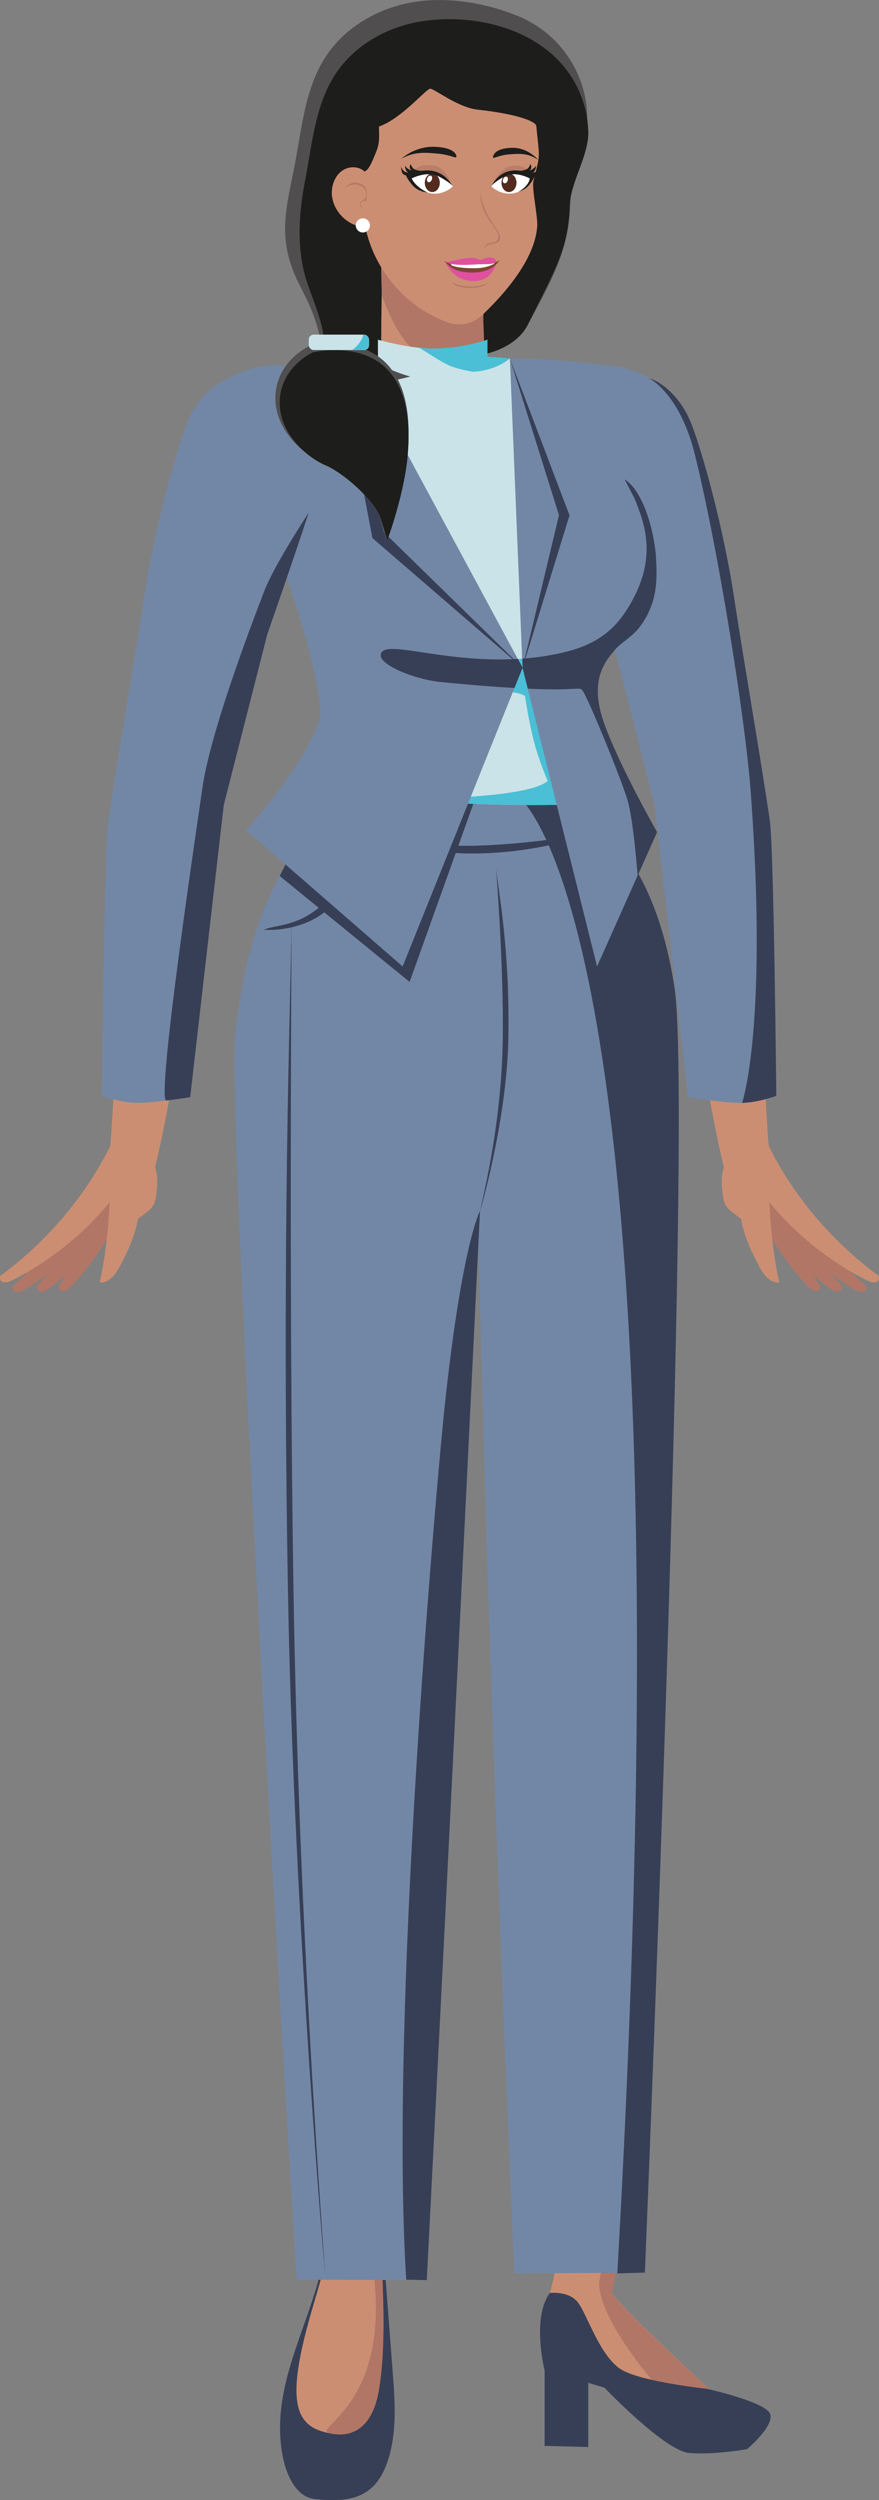 <?xml version="1.0" encoding="UTF-8"?>
<svg xmlns="http://www.w3.org/2000/svg" viewBox="0 0 161.53 458.97">
  <rect x="0" y="0" width="161.53" height="458.97" fill="#808080" stroke="none"/>
  <defs>
    <style>
      .cls-1 {
        opacity: .71;
      }

      .cls-1, .cls-2, .cls-3 {
        mix-blend-mode: multiply;
      }

      .cls-1, .cls-2, .cls-4 {
        fill: #b17666;
      }

      .cls-2 {
        opacity: .8;
      }

      .cls-5 {
        fill: #7287a5;
      }

      .cls-6 {
        fill: #e837b3;
        opacity: .7;
      }

      .cls-7 {
        fill: #1d1d1b;
      }

      .cls-8 {
        fill: #373f56;
      }

      .cls-3 {
        fill: #4abfd5;
      }

      .cls-9 {
        isolation: isolate;
      }

      .cls-10 {
        fill: #cc8e72;
      }

      .cls-11 {
        fill: #cae3e8;
      }

      .cls-12 {
        fill: #fff;
      }

      .cls-13 {
        fill: #7e4631;
      }

      .cls-14 {
        fill: #532b1f;
      }

      .cls-15 {
        fill: #504e4f;
      }
    </style>
  </defs>
  <g class="cls-9">
    <g id="Capa_1">
      <g>
        <g>
          <path class="cls-4" d="M140.52,209.91c1.39,8.86,4.78,17.76,9.94,25.78.58.38.11,1.37-.53,1.34-.64-.03-1.22-.58-1.69-1.1-6.51-7.08-11.08-15.79-12.96-24.61,1.78-.35,3.54-.79,5.23-1.42Z"/>
          <path class="cls-4" d="M139.15,210.33c2.92,9.11,8.16,17.91,15.21,25.34.64.27.37,1.33-.27,1.42-.64.09-1.3-.35-1.86-.76-8.45-6.28-14.97-14.92-18.24-24.14,1.77-.5,3.5-1.09,5.17-1.86Z"/>
          <path class="cls-4" d="M140.68,210.21c3.64,9.42,9.94,18.32,18.1,25.52.66.21.48,1.29-.14,1.43-.63.15-1.33-.23-1.92-.59-9.21-5.65-16.63-13.96-20.64-23.12l3.49-2.76c.38-.15.75-.31,1.12-.47Z"/>
          <path class="cls-10" d="M141.28,210.42c4.4,8.85,11.26,17.14,19.78,23.5.68.15.59,1.25-.03,1.44-.61.2-1.34-.12-1.97-.44-6.82-3.46-13.07-8.58-17.7-14.25.24,4.52.75,9.68,1.67,13.95.05.21.22.54.1.72-.11.16-.27.12-.45.09-1.39-.2-2.45-1.6-3.15-2.91-1.45-2.74-2.83-5.68-3.34-8.75-2.23-1.77-3.1-1.88-3.41-4.71-.24-2.18-.29-3.99.76-5.92,1.9-3.66,4.65-6.11,7.58-4.35,0,.4.15,1.21.15,1.62Z"/>
        </g>
        <path class="cls-10" d="M128.21,140.58c5.08-.9,9.55,2.09,9.75,4.82,0,0,1.58,39.1,3.2,63.85,0,0,0,2.65-2.88,4.21-2.6,1.41-5.25.87-5.25.87-3.47-14.18-8.96-51.17-12.19-65.3-.75-4.44,2.96-7.66,7.37-8.44Z"/>
        <path class="cls-5" d="M102.36,68.07s7.85-2.01,12.87-.36c6.82,2.25,9.99,5.32,11.87,10.17,1.91,4.95,5.89,18.74,8,33.01,1.2,8.08,4.99,29.99,6.39,39.85.73,5.16,1.18,50.42,1.18,50.42,0,0-3.31,1.23-6.29,1.3s-9.93-1.03-9.93-1.03l-6.17-53.63-8-31.35s-6.2-17.94-9.03-26.61c-3.09-9.46-.88-21.78-.88-21.78Z"/>
        <path class="cls-8" d="M119.63,69.54c2.2.81,5.58,3.49,7.46,8.35,1.91,4.95,5.89,18.74,8,33.01,1.2,8.08,4.99,29.99,6.39,39.85.73,5.16,1.18,50.42,1.18,50.42,0,0-3.31,1.23-6.29,1.3,0,0,4.79-13.8,1.59-57.07-1-13.46-5.98-44.69-10.29-62.05-3.25-13.08-10.42-14.67-8.04-13.8Z"/>
      </g>
      <g>
        <g>
          <path class="cls-8" d="M59.98,409.94c-.5,11.07-7.01,21.08-8.3,32.09-.94,7.98,1.2,16.17,6.14,16.73,6.82.78,11.31-.41,13.48-7.13,1.68-5.19,1.28-10.8.86-16.24-.67-8.72-1.34-17.44-2-26.15l-10.17.71Z"/>
          <path class="cls-10" d="M70.36,412.31c-.21-3.08-10.38-2.37-11.23,4.82.49.51-4.07,12.23-4.6,20.19-.45,6.8,2.17,8.62,6.16,9.4,5.25,1.03,7.92-2.49,8.87-7.6,1.96-10.67.01-26.48.81-26.81Z"/>
          <path class="cls-4" d="M70.36,412.31c.1-9.65-2.82-3.08-1.83,4.01,3.6,25.69-11.85,29.62-7.85,30.4,5.25,1.03,7.92-2.49,8.87-7.6,1.96-10.67.01-26.48.81-26.81Z"/>
        </g>
        <g>
          <path class="cls-10" d="M113.64,400.65c-.39,6.8-.91,9.93-1.16,20.21-.03,1.31,21.23,21.06,22.15,21.4,4.27,1.58,2.19,2.91,1.83,4.21-8.35,2.14-25.8-10.53-29.74-10.59-1.69-.03-6.72-1.85-7.06-8.78-.1-1.99,2.22-8.22,2.22-9.97-.5-6.55-1.3-9.67-2.01-18.86l13.76,2.39Z"/>
          <path class="cls-4" d="M117.2,401.84c-.26,8.74-3.54,11.2-4.72,19.03-.19,1.29,21.23,21.06,22.15,21.4,4.27,1.58,2.19,2.91,1.83,4.21-6.42-2.73-10.37-3.61-14.62-7.33-1.27-1.11-11.41-12.81-11.75-19.74-.1-1.99,2.75-8.83,3.03-16.77l4.08-.8Z"/>
          <path class="cls-8" d="M101.05,420.93s3.49-.42,5.17,1.76,4.17,10.29,8.22,12.46c4.06,2.18,15.49,3.38,15.49,3.38,0,0,10.64,2.37,11.57,4.56s-4.22,6.52-4.22,6.52c0,0-6.22,1.09-10.67.69-4.46-.4-15.54-11.98-15.54-11.98l-2.97-.9v11.79l-8.02-.2v-13.86s-2.42-9.65.97-14.22Z"/>
        </g>
        <path class="cls-5" d="M60.38,144.11v6.17s-13.91,7.6-17.16,39.9c-1.37,13.59,8.24,179.81,11.31,228.32l23.91.07c4.68-90.96,9.53-189.99,9.53-189.99,0,0,1.24,66.92,6.54,188.77l24.01-.15s8.84-213.14,5.46-235.73-13.13-29.07-13.13-29.07l-.44-7-50.02-1.28Z"/>
        <polygon class="cls-8" points="87.97 144.82 75.27 180.26 51.4 160.81 61.72 140.42 87.97 144.82"/>
        <path class="cls-8" d="M65.72,154.8c-.83,1.1-1.15,7.61-7.94,12.47-4.1,2.93-7.29,2.52-9.24,3.42,0,0,5.3.4,9.83-2.38,6.51-4,7.35-13.51,7.35-13.51Z"/>
        <path class="cls-8" d="M86.03,155.28c-11.05.06-20.72-3.82-23.67-4.92-.71-.27,12.26,6.24,23.67,6.31,12.56.08,20.53-3.14,23.67-3.79.75-.15-12.94,2.34-23.67,2.4Z"/>
        <path class="cls-8" d="M94.79,145.81s32.99,19.48,18.65,271.53l5.07-.15s8.84-213.14,5.46-235.73-13.13-29.07-13.13-29.07l-.44-7-15.61.42Z"/>
        <path class="cls-8" d="M65.72,154.8c-.83,1.1-1.15,7.61-7.94,12.47-4.1,2.93-7.29,2.52-9.24,3.42,0,0,5.3.4,9.83-2.38,6.51-4,7.35-13.51,7.35-13.51Z"/>
        <path class="cls-8" d="M92.39,190.86c-.21,14.68-3.29,27.49-4.17,31.4-.21.95,4.88-16.22,5.19-31.38.34-16.7-1.85-27.33-2.25-31.51-.1-.99,1.43,17.23,1.23,31.49Z"/>
        <path class="cls-8" d="M53.95,292.8c.95,57.98,4.68,108.68,5.76,124.17.26,3.75-5.71-64.27-6.78-124.15-1.19-65.92.47-107.78.66-124.27.05-3.92-.56,67.94.36,124.25Z"/>
        <path class="cls-8" d="M81.42,261.13c-1.37,13.59-9.84,108.86-6.77,157.37l3.78.07c4.68-90.96,9.78-196.3,9.78-196.3,0,0-3.55,6.57-6.8,38.86Z"/>
        <path class="cls-8" d="M65.72,154.8c-.83,1.1-1.15,7.61-7.94,12.47-4.1,2.93-7.29,2.52-9.24,3.42,0,0,5.3.4,9.83-2.38,6.51-4,7.35-13.51,7.35-13.51Z"/>
        <path class="cls-8" d="M86.03,155.28c-11.05.06-20.72-3.82-23.67-4.92-.71-.27,12.26,6.24,23.67,6.31,12.56.08,20.53-3.14,23.67-3.79.75-.15-12.94,2.34-23.67,2.4Z"/>
      </g>
      <g>
        <path class="cls-11" d="M118.88,101.39c2.47,5.39-1.46,14.23-7.2,18.09-2.84,1.91-2.65,11.69-.92,15.08,3.16,6.18,1.92,12.78-.22,12.9-10.43.6-24.9.38-35.29-.71-3.17-.33-6.94.15-10.32-.19-.4-.04-.79-.14-1.18-.15-5.01-.18-8.59,1.64-8.63-5.07,0-1.57,4.61-6.57,4.61-12.57,0-5.29-4.65-17-5.79-22.21-2.24-10.19-2-10.17-8.3-16.57-3.4-3.45-10.23-11.94-8.02-16.22,2.05-3.98,5.53-3.96,9.92-5.28.53-.15,7.89-.44,8.7-.6,13.87-2.77,28.27-3.3,42.33-1.56,2.38.3,4.77,1.09,7.21,1.36,6,.64,11.55,0,13.87,5.28,1.31,2.99,2.47,12.05-3.4,14.26-2.4.9-6.34,2.04-5.62,3.84,1.1,2.75,5.79,4.94,8.25,10.33Z"/>
        <path class="cls-3" d="M118.88,101.39c2.47,5.39-1.46,14.23-7.2,18.09-2.84,1.91-2.65,11.69-.92,15.08,3.16,6.18,1.92,12.78-.22,12.9-10.43.6-24.9.38-35.29-.71-1.59-.17,21.47.09,25.39-3.39,0,0-1.63-3.8-2.47-7.06-1.12-4.37-1.68-8.48-1.68-8.48-.99-1.09-9.08-1.28-15.44-2.6-4.9-1.02-11.18-3.12-11.1-4.92.17-3.86,15.55,3.52,33.21-.43,6.54-1.46,9.91-4.32,12.54-8.79,5.11-8.68.72-15.07,3.18-9.69Z"/>
        <path class="cls-5" d="M65.83,66.65l30.2,55.94-22.04,54.83-28.78-25.03s10.49-11.3,13.52-20.22c1.3-3.83-6.23-29.52-10.53-36.88s-24.68-29.66,17.63-28.63Z"/>
        <path class="cls-5" d="M93.7,65.81l2.32,56.78,13.7,54.83,11.01-24.67s-8.78-15.56-10.46-22.34,1.54-10.49,5.33-13.38,6.26-9.13,4.5-18.02-5.36-10.98-5.36-10.98c0,0,8.75-2.61,7.78-13.07-.51-5.49-7.43-8.9-28.84-9.14Z"/>
        <path class="cls-8" d="M120.53,102.28c.45,5.45-.28,9.08-2.81,12.61-1.38,1.92-3.53,3.03-4.68,4.36-1.96,2.27-4.72,5.68-2.12,13.24s9.83,20.27,9.83,20.27l-3.57,7.99s-.78-10.27-1.87-13.9c-1.19-3.97-7.41-19.13-8.27-20.08-.71-.79-.45.08-10.05-.34l-.96-3.84-1.49,3.71c-3.41-.19-7.8-.53-13.48-1.09-4.98-.49-11.18-3.12-11.1-4.92.14-3.26,11.14,1.5,25.21.67l.87,1.62-.04-1.67c2.33-.17,4.73-.5,7.18-1.05,6.54-1.46,9.91-4.32,12.54-8.79,5.11-8.68,2.81-14.8.88-19.58l-1.81-3.48c3.05,1.84,5.28,8.35,5.77,14.25Z"/>
        <polyline class="cls-8" points="93.7 65.81 104.66 94.6 96.03 122.59 70.54 97.7 62.34 66.62 68.43 98.77 96.03 122.59 102.72 94.57 93.7 65.81"/>
        <g>
          <path class="cls-15" d="M107.9,21.39c.05,4.54-2.93,10.37-3.05,14.9-.22,8.27-1.9,12.47-7.83,23.27-2.83,5.16-9.05,4.86-15.6,7.56-7.04,2.89-20.4,5.75-20.72.42,0,0-1.11-2.19-1.78-5.17-1.58-7.02-3.85-9.11-5.39-13.6-2.25-6.6-.7-11.58.62-18.43,1.33-6.86,1.9-14.17,5.75-20.01,3.6-5.46,9.78-8.94,16.24-9.97,6.27-1,13.24.2,19.09,2.61,4.68,1.93,8.43,5.44,10.64,9.99,1.27,2.62,2,5.51,2.04,8.43Z"/>
          <path class="cls-7" d="M108.11,24.28c.05,4.39-3.31,9.22-3.43,13.61-.21,8.01-2.98,12.1-7.66,21.67-2.25,4.6-9.05,6.5-14.19,5.75s-26.88,6.61-24.11.75c1.63-3.45.55-6.48-1.99-13.36-2.34-6.33-1.91-13.14-.63-19.76,1.29-6.64,1.84-13.71,5.56-19.36,3.48-5.28,9.47-8.65,15.71-9.65,10.73-1.71,23.75,1.87,28.76,12.19,1.23,2.54,1.94,5.34,1.97,8.16Z"/>
        </g>
      </g>
      <g>
        <path class="cls-10" d="M92.8,31.81c-1.91,12.45-5,22.35-3.77,34.78,0,0-2.79,1.66-7.44,1.66-6.12,0-9.77-1.48-11.53-2.19-.08-9.4.3-17.3.22-26.7l22.52-7.55Z"/>
        <path class="cls-4" d="M89.02,66.59c-.08-7.58-.3-6.56-.27-14.21l-18.64-8.57c0,2.37-.17,4.18.06,10.41,3.34,9.11,7.96,15.4,18.85,12.38Z"/>
        <path class="cls-11" d="M69.45,62.36s6.45,1.88,11.45,1.64,8.67-1.64,8.67-1.64v4.99s-4.45,2.33-9.62,2.4-10.5-3.06-10.5-3.06v-4.33Z"/>
        <path class="cls-3" d="M77.1,63.86c6.52.63,12.46-1.5,12.46-1.5v3.16l4.14.29s-2.54,2.27-6.81,2.43c0,0-3.12-.49-4.74-1.33-1.8-.93-5.05-3.05-5.05-3.05Z"/>
        <path class="cls-10" d="M98.55,23.1c.63,6.39.77,4.95-.52,10.16-.33,1.34.82,6.49.69,8.3-.41,5.92-5.79,12.19-10.08,16.26-1.66,1.58-4.06,2.15-6.23,1.4-7.64-2.65-13.64-9.53-15.27-17.55-3.4-.04-6.41-3.32-6.15-6.72.11-1.44.78-2.89,1.99-3.68,1.21-.79,2.96-.78,4,.22.71-.33,1.15-1.1,2.18-3.7.67-1.7.49-2.73.48-4.56,4.07-1.41,8.49-6.72,9.37-6.94.63-.16,5.03,3.43,8.76,3.84,7.22.79,10.68,2.14,10.77,2.98Z"/>
        <path class="cls-2" d="M89.16,45.59c-.26-.71,1.61-.75,2.24-1.09.86-.47.53-1.48-.16-2.52-.56-.85-.97-1.46-1.49-2.32-.63-1.04-1.17-2.46-1.43-4.22,0,0-.26,1.63.74,3.57.78,1.51,2.47,3.49,2.5,4.13.09,1.82-1.55,1.18-2.15,1.7-.69.6-.26.75-.26.75Z"/>
        <path class="cls-6" d="M81.82,47.99s1.19,3.62,5.24,3.62c3.39,0,4.1-3.18,4.1-3.18,0,0-1.09,1.02-4.32,1.36s-5.02-1.8-5.02-1.8Z"/>
        <path class="cls-6" d="M88.05,47.67c.38.08.63-.1,1-.24s1.04-.22,1.52-.09c.43.12.77.78.77.78,0,0-.97,1.4-4.51,1.25s-4.77-1.24-4.77-1.24c0,0,1.14-.27,2.08-.46s1.77-.34,2.64-.33,1.02.28,1.28.33Z"/>
        <path class="cls-13" d="M81.59,47.76c1.19,1.33,4.79.81,6.26.76,2.19-.08,2.52.18,3.95-.77-1,1.66-2.89,2.27-4.92,2.29-2.23.01-4.09-.48-5.29-2.28Z"/>
        <path class="cls-12" d="M82.84,48.45c1.81.33,3.98.11,5.01.07,1.6-.06,2.21.06,2.97-.23l-.05.15c-.85.45-1.89.79-3.54.8-1.47,0-3.2-.08-4.22-.51l-.16-.28Z"/>
        <path class="cls-4" d="M83.13,51.77c.65.65,2.49.86,3.33.84,1.4-.04,2.23-.19,3.14-.67-.69.73-1.88.89-3.11.9s-3.05-.21-3.36-1.07Z"/>
        <path class="cls-7" d="M73.74,29.15s2.46-2.33,6.12-2.2c3.66.13,4.04,1.45,4.01,1.84s-1.05-.38-3.53-.6c-2.27-.2-4.27-.36-6.61.96Z"/>
        <path class="cls-7" d="M98.96,29.43s-1.83-2.36-4.88-2.3-3.48,1.35-3.49,1.74.91-.36,2.98-.53c1.9-.15,3.58-.27,5.4,1.08Z"/>
        <path class="cls-2" d="M63.46,34.55c.81-.82,2.05-.75,2.54-.54.6.26.97.55,1.21,1.04.03.07.22.64-.07,1.21-.1.19-.32.38-.53.54s-1.18.8.48,1.85c.09.06-1.39-.95-.55-1.6.52-.4.8-.04.81,0,.01-.22.08-1.8.05-1.98-.13-.8-.65-1.16-1.24-1.4-.7-.27-1.97-.33-2.71.87Z"/>
        <path class="cls-1" d="M75.1,32.27s1.26-2.48,4.67-1.89c2.3.4,3.3,3.75,3.3,3.75,0,0-1.58.48-4.03.2s-3.94-2.06-3.94-2.06Z"/>
        <path class="cls-1" d="M98.12,32.35s-1.49-2.55-4.37-1.82c-2.26.58-3.4,3.66-3.4,3.66,0,0,1.57.43,4.02.13s3.75-1.98,3.75-1.98Z"/>
        <path class="cls-12" d="M75.49,32.66s2.32-1.28,4.5-.68,3.23,2.23,3.23,2.23c0,0-1.51,1.6-3.88,1.31s-3.84-2.86-3.84-2.86Z"/>
        <path class="cls-12" d="M97.83,32.78s-2.09-1.53-4.27-.93-3.28,2.35-3.28,2.35c0,0,1.51,1.6,3.88,1.31s3.67-2.73,3.67-2.73Z"/>
        <ellipse class="cls-14" cx="79.44" cy="33.56" rx="1.38" ry="1.7"/>
        <ellipse class="cls-14" cx="93.53" cy="33.56" rx="1.7" ry="1.38" transform="translate(58.38 126.5) rotate(-89.02)"/>
        <ellipse class="cls-12" cx="78.93" cy="32.84" rx=".64" ry=".44" transform="translate(16.23 90.95) rotate(-65.41)"/>
        <ellipse class="cls-12" cx="92.87" cy="33.03" rx=".64" ry=".44" transform="translate(28.4 107.6) rotate(-68.73)"/>
        <path class="cls-7" d="M83.19,34.2s-.26-.57-2.46-1.76-5.07.31-5.07.31c0,0,.45,1.38,2.87,2.58,0,0-1.61-.08-2.66-1.25s-1.33-2.03-1.33-2.03c0,0,1.79-.54,2.84-.68s3.9-.49,5.81,2.82Z"/>
        <path class="cls-7" d="M75.1,32.13s-.5.25-1.05-.19c-.26-.21-.38-1.32-.38-1.32,0,0,.38.82.87.96s.88.12.88.12c0,0-.3.11-.59-.16-.41-.37-.41-1.16-.41-1.16,0,0,.15.41.83.77.36.19.89.3.89.3,0,0-.25.13-.66-.3s0-1.04,0-1.04c0,0,.18.72.7.97s1.2.29,1.2.29l-2.29.76Z"/>
        <path class="cls-7" d="M90.28,34.2s.24-.57,2.31-1.76,4.75.31,4.75.31c0,0,.02,1.23-2.02,2.44,0,0,1.15-.33,1.82-1.11,1-1.15,1.24-2.03,1.24-2.03,0,0-1.67-.54-2.66-.68s-3.65-.49-5.45,2.82Z"/>
        <path class="cls-7" d="M97.84,32.13s.5.25,1.05-.19c.26-.21.38-1.32.38-1.32,0,0-.38.82-.87.96s-.88.12-.88.12c0,0,.3.11.59-.16.41-.37.41-1.16.41-1.16,0,0-.15.41-.83.77-.36.19-.89.3-.89.3,0,0,.25.13.66-.3s0-1.04,0-1.04c0,0-.18.72-.7.97s-1.2.29-1.2.29l2.29.76Z"/>
        <circle class="cls-12" cx="66.68" cy="41.38" r="1.3"/>
      </g>
      <g>
        <g>
          <path class="cls-4" d="M21.01,209.91c-1.39,8.86-4.78,17.76-9.94,25.78-.58.38-.11,1.37.53,1.34.64-.03,1.22-.58,1.69-1.1,6.51-7.08,11.08-15.79,12.96-24.61-1.78-.35-3.54-.79-5.23-1.42Z"/>
          <path class="cls-4" d="M22.38,210.33c-2.92,9.11-8.16,17.91-15.21,25.34-.64.27-.37,1.33.27,1.42.64.09,1.3-.35,1.86-.76,8.45-6.28,14.97-14.92,18.24-24.14-1.77-.5-3.5-1.09-5.17-1.86Z"/>
          <path class="cls-4" d="M20.85,210.21c-3.64,9.42-9.94,18.32-18.1,25.52-.66.21-.48,1.29.14,1.43.63.15,1.33-.23,1.92-.59,9.21-5.65,16.63-13.96,20.64-23.12l-3.49-2.76c-.38-.15-.75-.31-1.12-.47Z"/>
          <path class="cls-10" d="M20.25,210.42c-4.4,8.85-11.26,17.14-19.78,23.5-.68.15-.59,1.25.03,1.44.61.2,1.34-.12,1.97-.44,6.82-3.46,13.07-8.58,17.7-14.25-.24,4.52-.75,9.68-1.67,13.95-.05.21-.22.54-.1.72.11.16.27.12.45.09,1.39-.2,2.45-1.6,3.15-2.91,1.45-2.74,2.83-5.68,3.34-8.75,2.23-1.77,3.1-1.88,3.41-4.71.24-2.18.29-3.99-.76-5.92-1.9-3.66-4.65-6.11-7.58-4.35,0,.4-.15,1.21-.15,1.62Z"/>
        </g>
        <path class="cls-10" d="M33.32,140.58c-5.08-.9-9.55,2.09-9.75,4.82,0,0-1.58,39.1-3.2,63.85,0,0,0,2.65,2.88,4.21,2.6,1.41,5.25.87,5.25.87,3.47-14.18,8.96-51.17,12.19-65.3.75-4.44-2.96-7.66-7.37-8.44Z"/>
        <path class="cls-5" d="M59.03,68.07s-7.85-2.01-12.87-.36c-6.82,2.25-9.99,5.32-11.87,10.17-1.91,4.95-5.89,18.74-8,33.01-1.2,8.08-4.99,29.99-6.39,39.85-.73,5.16-1.18,50.42-1.18,50.42,0,0,3.31,1.23,6.29,1.3s9.93-1.03,9.93-1.03l6.17-53.63,8-31.35s6.2-17.94,9.03-26.61c3.09-9.46.88-21.78.88-21.78Z"/>
        <path class="cls-8" d="M48.54,108.56c-2.97,7.71-9.97,26.32-11.36,36.18-.73,5.16-8.59,57.54-6.6,57.29,2.34-.28,4.37-.61,4.37-.61l6.17-53.63,8-31.35s4.78-13.67,7.62-22.34c0,0-6.3,9.52-8.19,14.44Z"/>
      </g>
      <g>
        <path class="cls-15" d="M56.85,63.53s-6.25,2.81-6.25,9.59c0,6.03,5.43,10.47,8.68,11.83s9.45,6.58,10.61,10.39l1.16,3.81s3.22-8.59,3.88-16.17c.98-11.44-2.77-16.8-7.76-18.8s-10.31-.64-10.31-.64Z"/>
        <path class="cls-7" d="M57.45,64.7s-6.05,2.72-6.05,9.27c0,5.83,5.25,10.12,8.4,11.44s9.14,6.36,10.26,10.05l1.12,3.68s3.12-8.3,3.75-15.64c.95-11.06-2.68-16.25-7.51-18.18-4.83-1.94-9.97-.62-9.97-.62Z"/>
        <rect class="cls-11" x="56.74" y="61.43" width="11.07" height="2.83" rx=".9" ry=".9"/>
        <path class="cls-3" d="M66.74,64.26h-2.11s.63-.25,1.41-1.31c.73-1,.7-1.52.7-1.52.59,0,1.07.48,1.07,1.07v.69c0,.59-.48,1.07-1.07,1.07Z"/>
      </g>
    </g>
  </g>
</svg>